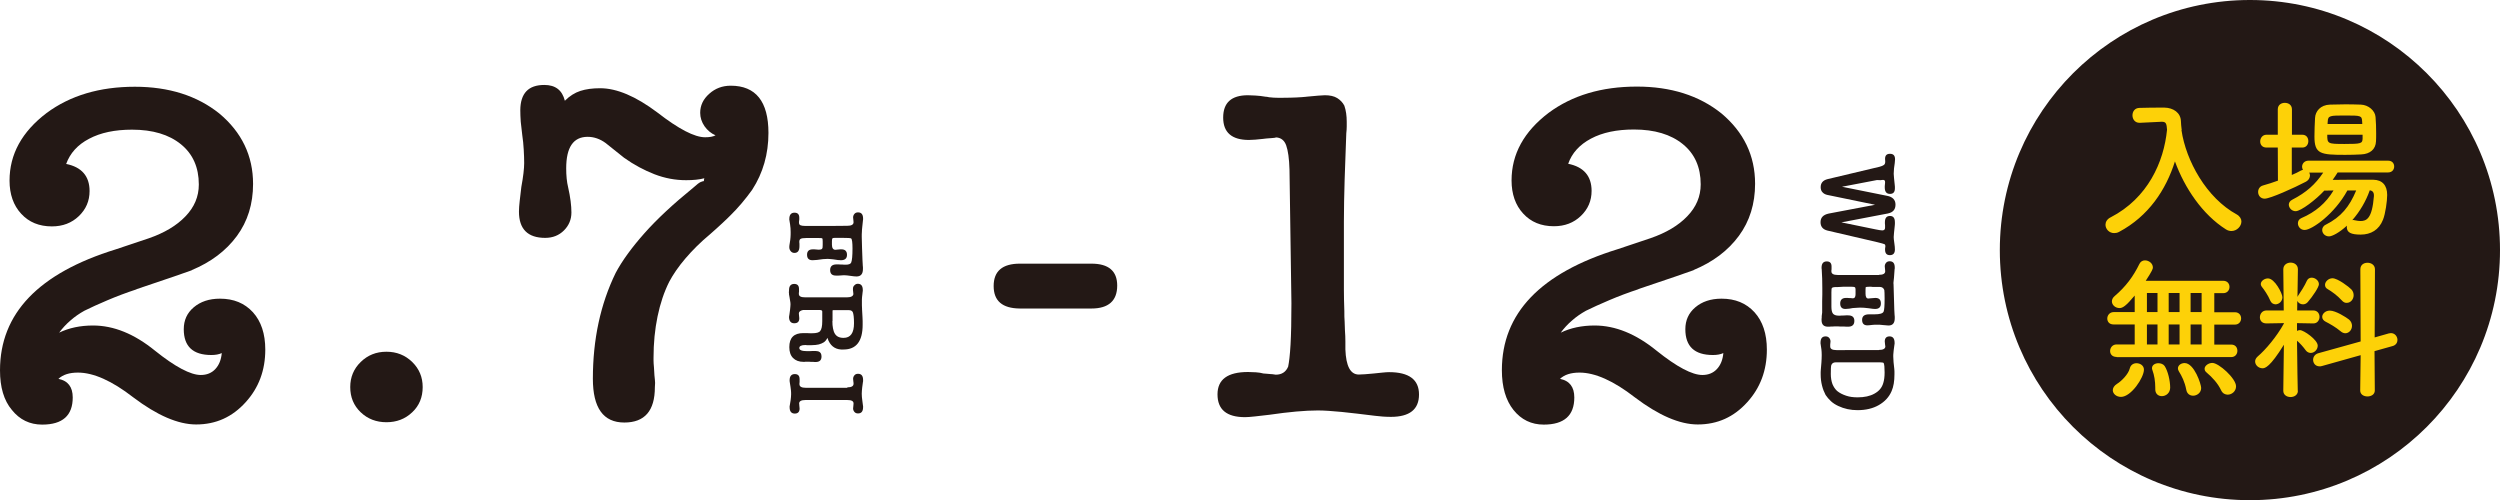 <?xml version="1.0" encoding="utf-8"?>
<!-- Generator: Adobe Illustrator 26.4.1, SVG Export Plug-In . SVG Version: 6.00 Build 0)  -->
<svg version="1.1" id="nittei01" xmlns="http://www.w3.org/2000/svg" xmlns:xlink="http://www.w3.org/1999/xlink" x="0px"
	 y="0px" viewBox="0 0 167.74 33.57" style="enable-background:new 0 0 167.74 33.57;" xml:space="preserve">
<style type="text/css">
	.st0{fill:#231815;}
	.st1{fill:#FDD108;}
</style>
<g>
	<g>
		<circle class="st0" cx="150.96" cy="16.78" r="16.78"/>
		<g>
			<path class="st1" d="M146.37,8.74c0.3,2.04,1.67,4.54,3.71,5.65c0.21,0.12,0.31,0.3,0.31,0.47c0,0.32-0.3,0.64-0.67,0.64
				c-0.11,0-0.25-0.03-0.37-0.11c-1.58-1-2.77-2.78-3.42-4.56c-0.6,1.9-1.76,3.67-3.75,4.73c-0.11,0.06-0.22,0.08-0.33,0.08
				c-0.34,0-0.58-0.28-0.58-0.56c0-0.18,0.1-0.38,0.35-0.5c2.48-1.28,3.57-3.7,3.78-5.88c-0.03-0.39-0.06-0.53-0.34-0.53
				c-0.01,0-0.02,0-0.03,0l-1.45,0.07c-0.01,0-0.02,0-0.03,0c-0.31,0-0.47-0.25-0.47-0.5c0-0.25,0.15-0.5,0.48-0.5
				c0.41-0.01,0.87-0.02,1.33-0.02c0.11,0,0.21,0,0.33,0c0.61,0.01,1.09,0.35,1.11,0.9c0.01,0.18,0.02,0.38,0.05,0.57h0.01
				L146.37,8.74z"/>
			<path class="st1" d="M156.84,11.58c-0.1,0.16-0.21,0.33-0.33,0.49c0.59-0.01,1.33-0.01,1.98-0.01c0.27,0,0.52,0,0.75,0
				c0.6,0.01,0.93,0.37,0.93,1.02c0,0.41-0.12,1.27-0.28,1.66c-0.27,0.69-0.82,1-1.5,1c-0.65,0-0.93-0.14-0.93-0.51
				c0-0.03,0-0.06,0.01-0.09c-0.52,0.48-1,0.72-1.2,0.72c-0.28,0-0.46-0.21-0.46-0.43c0-0.13,0.07-0.28,0.25-0.36
				c1.01-0.51,1.58-1.2,2.03-2.29h-0.59c-0.86,1.58-2.38,2.65-2.87,2.65c-0.28,0-0.45-0.23-0.45-0.45c0-0.14,0.07-0.28,0.24-0.35
				c0.93-0.4,1.64-1,2.15-1.85c-0.21,0-0.43,0.01-0.62,0.01c-0.55,0.6-1.57,1.38-1.92,1.38c-0.27,0-0.46-0.23-0.46-0.44
				c0-0.12,0.07-0.25,0.23-0.33c0.95-0.49,1.54-1.02,2.08-1.82h-0.94c0.03,0.06,0.05,0.12,0.05,0.19c0,0.15-0.08,0.32-0.29,0.43
				c-0.76,0.4-2.38,1.13-2.75,1.13c-0.29,0-0.44-0.23-0.44-0.45c0-0.18,0.1-0.38,0.34-0.44c0.33-0.09,0.66-0.2,0.99-0.32l-0.01-2.22
				h-0.76c-0.29,0-0.42-0.2-0.42-0.41c0-0.22,0.15-0.45,0.42-0.45h0.76v-1.7c0-0.3,0.23-0.44,0.47-0.44c0.25,0,0.48,0.14,0.48,0.44
				v1.7h0.7c0.27,0,0.4,0.21,0.4,0.43c0,0.21-0.13,0.43-0.4,0.43h-0.71v1.84c0.23-0.1,0.43-0.19,0.62-0.3
				c0.05-0.02,0.09-0.04,0.13-0.05c-0.04-0.06-0.06-0.13-0.06-0.2c0-0.2,0.15-0.41,0.43-0.41h5.34c0.28,0,0.41,0.19,0.41,0.39
				c0,0.2-0.13,0.4-0.41,0.4H156.84z M158.44,10.36c-0.34,0.02-0.72,0.03-1.09,0.03c-1.66,0-2.06-0.06-2.06-1.23
				c0-0.4,0.02-0.87,0.04-1.24c0.02-0.45,0.36-0.88,1-0.9c0.35-0.01,0.71-0.02,1.05-0.02c0.36,0,0.71,0.01,1.03,0.02
				c0.51,0.02,0.95,0.41,0.98,0.83c0.03,0.33,0.04,0.73,0.04,1.1c0,0.18,0,0.37-0.01,0.53C159.4,10.02,159.02,10.33,158.44,10.36z
				 M158.51,9.04h-2.36c0,0.6,0.01,0.62,1.16,0.62c1.1,0,1.2-0.03,1.21-0.36V9.04z M158.49,8.15c-0.02-0.39-0.08-0.4-1.12-0.4
				c-1.05,0-1.17,0-1.19,0.41l-0.01,0.16h2.33L158.49,8.15z M157.83,14.77c0.02,0,0.04-0.01,0.07-0.01c0.03,0,0.06,0.01,0.1,0.02
				c0.14,0.03,0.27,0.05,0.38,0.05c0.4,0,0.78-0.15,0.9-1.67c0-0.02,0-0.04,0-0.05c0-0.21-0.1-0.32-0.28-0.34
				C158.75,13.49,158.34,14.19,157.83,14.77z"/>
			<path class="st1" d="M142.02,23.95c-0.3,0-0.44-0.19-0.44-0.4c0-0.21,0.15-0.44,0.44-0.44h1.21v-1.34h-1.41
				c-0.3,0-0.43-0.19-0.43-0.4c0-0.2,0.15-0.43,0.43-0.43h1.41v-1.11c-0.59,0.71-0.81,0.84-1.02,0.84c-0.27,0-0.51-0.2-0.51-0.45
				c0-0.11,0.05-0.24,0.18-0.35c0.75-0.64,1.25-1.31,1.67-2.17c0.08-0.16,0.22-0.23,0.37-0.23c0.26,0,0.53,0.2,0.53,0.48
				c0,0.09-0.05,0.23-0.48,0.89h5.2c0.28,0,0.42,0.2,0.42,0.41c0,0.21-0.14,0.42-0.42,0.42h-0.6v1.28h1.38
				c0.28,0,0.42,0.2,0.42,0.41c0,0.21-0.14,0.42-0.42,0.42h-1.38v1.34h1.13c0.29,0,0.42,0.2,0.42,0.42c0,0.2-0.13,0.42-0.42,0.42
				H142.02z M141.76,26.18c0-0.14,0.08-0.3,0.29-0.43c0.28-0.17,0.75-0.63,0.85-1.03c0.06-0.25,0.26-0.35,0.45-0.35
				c0.25,0,0.5,0.16,0.5,0.43c0,0.54-0.86,1.83-1.54,1.83C142,26.63,141.76,26.42,141.76,26.18z M144.76,19.66h-0.71v1.28h0.71
				V19.66z M144.76,21.77h-0.71v1.34h0.71V21.77z M145.05,26.58c-0.23,0-0.44-0.15-0.44-0.46c0-0.01,0-0.01,0-0.02
				c0-0.03,0-0.06,0-0.09c0-0.43-0.07-0.85-0.19-1.17c-0.02-0.05-0.03-0.1-0.03-0.14c0-0.21,0.21-0.33,0.43-0.33
				c0.16,0,0.33,0.06,0.42,0.19c0.22,0.34,0.37,0.98,0.37,1.46C145.6,26.38,145.32,26.58,145.05,26.58z M146.24,19.66h-0.73v1.28
				h0.73V19.66z M146.24,21.77h-0.73v1.34h0.73V21.77z M147.15,26.55c-0.21,0-0.41-0.12-0.46-0.4c-0.1-0.53-0.3-0.92-0.5-1.24
				c-0.04-0.07-0.06-0.13-0.06-0.19c0-0.21,0.21-0.36,0.45-0.36c0.65,0,1.11,1.43,1.11,1.67C147.69,26.36,147.4,26.55,147.15,26.55z
				 M147.72,19.66h-0.74v1.28h0.74V19.66z M147.72,21.77h-0.74v1.34h0.74V21.77z M149.47,26.48c-0.17,0-0.34-0.08-0.44-0.29
				c-0.22-0.47-0.6-0.88-0.97-1.19c-0.1-0.08-0.14-0.16-0.14-0.26c0-0.2,0.26-0.39,0.52-0.39c0.43,0,1.59,1.04,1.59,1.57
				C150.03,26.26,149.74,26.48,149.47,26.48z"/>
			<path class="st1" d="M154.18,26.22c0,0.28-0.25,0.42-0.49,0.42c-0.25,0-0.49-0.14-0.49-0.42v-0.01l0.04-3.08
				c-0.93,1.51-1.27,1.58-1.43,1.58c-0.27,0-0.5-0.21-0.5-0.46c0-0.11,0.05-0.22,0.17-0.33c0.54-0.46,1.28-1.34,1.76-2.21v-0.03
				l-1.16,0.02h-0.01c-0.31,0-0.44-0.2-0.44-0.41c0-0.22,0.15-0.46,0.45-0.46h1.15l-0.03-2.75v-0.01c0-0.3,0.25-0.45,0.49-0.45
				c0.25,0,0.49,0.15,0.49,0.45v0.01c0,0-0.02,0.85-0.03,1.84c0.01-0.03,0.03-0.06,0.05-0.09c0.16-0.23,0.44-0.67,0.58-0.99
				c0.07-0.15,0.19-0.21,0.33-0.21c0.22,0,0.48,0.19,0.48,0.44c0,0.19-0.41,0.81-0.75,1.2c-0.09,0.1-0.2,0.15-0.32,0.15
				c-0.16,0-0.32-0.09-0.38-0.24l-0.01,0.65h1.08c0.28,0,0.42,0.21,0.42,0.43c0,0.21-0.14,0.44-0.41,0.44h-0.01l-1.09-0.02v0.52
				c0.06-0.03,0.13-0.05,0.2-0.05c0.25,0,1.19,0.65,1.19,1.04c0,0.27-0.23,0.49-0.47,0.49c-0.11,0-0.24-0.05-0.33-0.17
				c-0.18-0.25-0.4-0.49-0.59-0.65c0.01,1.49,0.05,3.34,0.05,3.34V26.22z M152.33,20.18c-0.14-0.35-0.44-0.78-0.55-0.91
				c-0.06-0.07-0.09-0.15-0.09-0.21c0-0.21,0.25-0.38,0.48-0.38c0.46,0,0.97,1.02,0.97,1.26c0,0.29-0.24,0.48-0.47,0.48
				C152.53,20.41,152.4,20.34,152.33,20.18z M158.39,23.83l-2.6,0.73c-0.06,0.02-0.11,0.02-0.16,0.02c-0.27,0-0.43-0.21-0.43-0.44
				c0-0.18,0.11-0.37,0.35-0.44l2.84-0.79l-0.02-4.84c0-0.3,0.23-0.44,0.48-0.44c0.25,0,0.5,0.15,0.5,0.44l-0.02,4.57l0.95-0.27
				c0.05-0.01,0.1-0.02,0.14-0.02c0.27,0,0.44,0.23,0.44,0.46c0,0.17-0.1,0.35-0.33,0.41l-1.21,0.34l0.02,2.64
				c0,0.27-0.25,0.4-0.49,0.4c-0.25,0-0.49-0.13-0.49-0.4L158.39,23.83z M157.05,22.23c-0.33-0.28-0.76-0.52-1-0.64
				c-0.16-0.08-0.24-0.2-0.24-0.33c0-0.2,0.21-0.42,0.51-0.42c0.4,0,1.1,0.45,1.29,0.6c0.14,0.12,0.2,0.28,0.2,0.42
				c0,0.27-0.2,0.5-0.45,0.5C157.27,22.36,157.15,22.32,157.05,22.23z M157.12,20.15c-0.29-0.32-0.68-0.6-0.94-0.75
				c-0.13-0.07-0.18-0.17-0.18-0.29c0-0.21,0.23-0.44,0.5-0.44c0.35,0,1.11,0.58,1.27,0.75c0.11,0.12,0.15,0.26,0.15,0.39
				c0,0.27-0.2,0.51-0.46,0.51C157.35,20.33,157.23,20.28,157.12,20.15z"/>
		</g>
	</g>
	<g>
		<g>
			<g>
				<path class="st0" d="M5.66,20.85C5.32,21.04,5,21.26,4.72,21.51c-0.29,0.25-0.54,0.52-0.75,0.81c0.66-0.32,1.42-0.48,2.27-0.48
					c1.39,0,2.77,0.56,4.16,1.69c1.36,1.09,2.39,1.63,3.07,1.63c0.4,0,0.73-0.13,0.98-0.4c0.25-0.27,0.39-0.62,0.43-1.07
					c-0.19,0.09-0.43,0.13-0.7,0.13c-1.24,0-1.85-0.58-1.85-1.73c0-0.6,0.22-1.09,0.67-1.47c0.45-0.38,1.03-0.58,1.76-0.58
					c0.92,0,1.65,0.3,2.21,0.91c0.55,0.61,0.83,1.44,0.83,2.51c0,1.39-0.44,2.56-1.31,3.52c-0.9,1-2,1.5-3.33,1.5
					c-1.21,0-2.62-0.61-4.22-1.82c-1.43-1.11-2.67-1.66-3.71-1.66c-0.58,0-1.01,0.14-1.31,0.42c0.64,0.13,0.96,0.54,0.96,1.25
					c0,1.21-0.68,1.82-2.05,1.82c-0.83,0-1.51-0.33-2.03-0.98C0.26,26.87,0,25.98,0,24.85c0-3.82,2.59-6.52,7.77-8.12l2.21-0.74
					c1.04-0.36,1.87-0.85,2.46-1.47c0.6-0.62,0.9-1.33,0.9-2.14c0-1.15-0.4-2.05-1.2-2.7c-0.8-0.65-1.89-0.98-3.28-0.98
					c-1.15,0-2.11,0.2-2.88,0.61C5.21,9.71,4.7,10.28,4.44,11c1.04,0.21,1.57,0.82,1.57,1.82c0,0.66-0.24,1.22-0.72,1.68
					c-0.48,0.46-1.08,0.69-1.81,0.69c-0.85,0-1.54-0.28-2.06-0.85c-0.52-0.56-0.78-1.31-0.78-2.22c0-1.77,0.83-3.28,2.49-4.54
					c1.58-1.17,3.55-1.76,5.92-1.76c2.28,0,4.17,0.6,5.66,1.79c1.51,1.26,2.27,2.84,2.27,4.73c0,1.34-0.36,2.51-1.09,3.5
					c-0.73,0.99-1.74,1.75-3.04,2.29h0.03c-0.17,0.06-0.57,0.2-1.2,0.42c-0.63,0.21-1.48,0.5-2.54,0.86h0.03
					c-0.7,0.23-1.36,0.48-1.97,0.74C6.6,20.4,6.09,20.64,5.66,20.85z"/>
				<path class="st0" d="M25.93,28.33c-0.68,0-1.26-0.22-1.73-0.67c-0.47-0.45-0.7-1.01-0.7-1.69c0-0.66,0.23-1.22,0.7-1.68
					c0.47-0.46,1.04-0.69,1.73-0.69c0.68,0,1.26,0.23,1.73,0.69c0.47,0.46,0.7,1.02,0.7,1.68c0,0.68-0.23,1.25-0.7,1.69
					C27.19,28.11,26.61,28.33,25.93,28.33z"/>
				<path class="st0" d="M36.52,5.7c0.75,0,1.2,0.35,1.38,1.06c0.32-0.32,0.67-0.54,1.04-0.66c0.37-0.12,0.81-0.18,1.33-0.18
					c1.11,0,2.39,0.54,3.84,1.63c1.43,1.11,2.49,1.66,3.2,1.66c0.3,0,0.53-0.04,0.7-0.13c-0.3-0.13-0.54-0.33-0.74-0.61
					c-0.19-0.28-0.29-0.58-0.29-0.9c0-0.49,0.2-0.92,0.61-1.28c0.4-0.36,0.88-0.54,1.44-0.54c1.68,0,2.53,1.06,2.53,3.17
					c0,1.41-0.36,2.68-1.09,3.81c-0.21,0.3-0.45,0.6-0.7,0.9c-0.26,0.3-0.5,0.57-0.74,0.8c-0.13,0.13-0.31,0.31-0.56,0.54
					c-0.25,0.23-0.52,0.48-0.82,0.74c-0.64,0.53-1.19,1.08-1.66,1.63c-0.47,0.55-0.83,1.08-1.09,1.57c-0.34,0.68-0.6,1.45-0.78,2.32
					s-0.27,1.79-0.27,2.77c0,0.02,0,0.09,0,0.19c0,0.11,0.01,0.27,0.03,0.48c0.02,0.41,0.04,0.67,0.06,0.8
					c0.02,0.13,0.02,0.3,0,0.51c0,1.58-0.68,2.37-2.05,2.37c-1.41,0-2.11-0.98-2.11-2.94c0-2.64,0.51-5.01,1.53-7.1
					c0.43-0.81,1.07-1.69,1.92-2.65s1.95-1.98,3.29-3.07c0.23-0.21,0.4-0.34,0.5-0.38c0.1-0.04,0.17-0.06,0.21-0.06v-0.03
					c0-0.04,0.01-0.1,0.03-0.16c-0.34,0.09-0.75,0.13-1.22,0.13c-0.73,0-1.43-0.13-2.13-0.4c-0.69-0.27-1.37-0.63-2.03-1.1
					L40.64,9.6c-0.38-0.28-0.79-0.42-1.21-0.42c-0.96,0-1.44,0.7-1.44,2.11c0,0.49,0.04,0.92,0.13,1.28
					c0.15,0.66,0.22,1.23,0.22,1.69c0,0.47-0.17,0.87-0.5,1.2c-0.33,0.33-0.75,0.5-1.26,0.5c-1.17,0-1.76-0.59-1.76-1.76
					c0-0.21,0.02-0.45,0.05-0.72c0.03-0.27,0.07-0.58,0.11-0.94c0.13-0.7,0.19-1.24,0.19-1.6c0-0.26-0.01-0.55-0.03-0.9
					c-0.02-0.34-0.05-0.67-0.1-0.99c-0.04-0.3-0.07-0.59-0.1-0.88c-0.02-0.29-0.03-0.55-0.03-0.78C34.92,6.26,35.45,5.7,36.52,5.7z"
					/>
				<path class="st0" d="M66.67,19.19c0-1,0.59-1.5,1.76-1.5h4.8c1.15,0,1.73,0.49,1.73,1.47c0,1.02-0.58,1.54-1.73,1.54h-4.8
					C67.25,20.69,66.67,20.19,66.67,19.19z"/>
				<path class="st0" d="M86.52,11.39c-0.02-0.75-0.1-1.29-0.22-1.63s-0.35-0.52-0.67-0.54c-0.04,0.02-0.17,0.04-0.37,0.05
					s-0.38,0.03-0.53,0.05c-0.17,0.02-0.34,0.04-0.51,0.05c-0.17,0.01-0.31,0.02-0.42,0.02c-1.15,0-1.73-0.5-1.73-1.5
					c0-1,0.55-1.5,1.66-1.5c0.11,0,0.27,0.01,0.5,0.02c0.22,0.01,0.45,0.04,0.69,0.08c0.06,0,0.12,0.01,0.16,0.02
					c0.04,0.01,0.08,0.02,0.13,0.02c0.17,0.02,0.34,0.03,0.5,0.03c0.16,0,0.29,0,0.4,0c0.32,0,0.61-0.01,0.86-0.02
					c0.26-0.01,0.49-0.03,0.7-0.05h-0.03c0.66-0.06,1.08-0.1,1.25-0.1c0.34,0,0.62,0.06,0.83,0.19c0.21,0.13,0.37,0.3,0.48,0.51
					c0.11,0.32,0.16,0.68,0.16,1.09c0,0.04,0,0.14,0,0.29c0,0.15-0.01,0.31-0.03,0.48c-0.04,1.04-0.08,2.07-0.11,3.09
					c-0.03,1.01-0.05,1.96-0.05,2.83v3.45c0,0.34,0,0.71,0,1.12c0,0.41,0.01,0.88,0.03,1.44c0,0.26,0,0.49,0.02,0.7
					c0.01,0.21,0.02,0.41,0.02,0.58c0.02,0.26,0.03,0.51,0.03,0.75c0,0.25,0,0.42,0,0.53c0.04,1.13,0.34,1.69,0.9,1.69
					c0.11,0,0.25-0.01,0.42-0.02c0.17-0.01,0.36-0.03,0.58-0.05c0.19-0.02,0.38-0.04,0.58-0.06c0.19-0.02,0.34-0.03,0.45-0.03
					c1.34,0,2.01,0.5,2.01,1.5c0,1-0.63,1.5-1.89,1.5c-0.19,0-0.37-0.01-0.54-0.02s-0.34-0.03-0.51-0.05
					c-0.85-0.11-1.6-0.19-2.24-0.26c-0.64-0.06-1.17-0.1-1.6-0.1c-0.87,0-1.96,0.1-3.26,0.29c-0.36,0.04-0.68,0.08-0.96,0.11
					c-0.28,0.03-0.5,0.05-0.67,0.05c-1.24,0-1.85-0.51-1.85-1.53c0-1,0.68-1.5,2.05-1.5c0.17,0,0.35,0.01,0.53,0.02
					c0.18,0.01,0.35,0.04,0.5,0.08c0.08,0,0.17,0.01,0.26,0.02c0.08,0.01,0.16,0.02,0.22,0.02c0.08,0,0.15,0.01,0.21,0.02
					c0.05,0.01,0.1,0.02,0.14,0.02c0.4,0,0.68-0.18,0.83-0.54c0.06-0.28,0.12-0.77,0.16-1.47c0.04-0.7,0.06-1.63,0.06-2.78
					L86.52,11.39z"/>
				<path class="st0" d="M106.41,20.85c-0.34,0.19-0.66,0.41-0.94,0.66c-0.29,0.25-0.54,0.52-0.75,0.81
					c0.66-0.32,1.42-0.48,2.27-0.48c1.39,0,2.77,0.56,4.16,1.69c1.36,1.09,2.39,1.63,3.07,1.63c0.4,0,0.73-0.13,0.98-0.4
					c0.25-0.27,0.39-0.62,0.43-1.07c-0.19,0.09-0.43,0.13-0.7,0.13c-1.24,0-1.85-0.58-1.85-1.73c0-0.6,0.22-1.09,0.67-1.47
					c0.45-0.38,1.03-0.58,1.76-0.58c0.92,0,1.65,0.3,2.21,0.91c0.55,0.61,0.83,1.44,0.83,2.51c0,1.39-0.44,2.56-1.31,3.52
					c-0.9,1-2,1.5-3.33,1.5c-1.21,0-2.62-0.61-4.22-1.82c-1.43-1.11-2.67-1.66-3.71-1.66c-0.58,0-1.01,0.14-1.31,0.42
					c0.64,0.13,0.96,0.54,0.96,1.25c0,1.21-0.68,1.82-2.05,1.82c-0.83,0-1.51-0.33-2.03-0.98c-0.52-0.65-0.78-1.54-0.78-2.67
					c0-3.82,2.59-6.52,7.77-8.12l2.21-0.74c1.04-0.36,1.87-0.85,2.46-1.47c0.6-0.62,0.9-1.33,0.9-2.14c0-1.15-0.4-2.05-1.2-2.7
					c-0.8-0.65-1.89-0.98-3.28-0.98c-1.15,0-2.11,0.2-2.88,0.61c-0.77,0.41-1.28,0.97-1.53,1.69c1.04,0.21,1.57,0.82,1.57,1.82
					c0,0.66-0.24,1.22-0.72,1.68c-0.48,0.46-1.08,0.69-1.81,0.69c-0.85,0-1.54-0.28-2.06-0.85c-0.52-0.56-0.78-1.31-0.78-2.22
					c0-1.77,0.83-3.28,2.49-4.54c1.58-1.17,3.55-1.76,5.92-1.76c2.28,0,4.17,0.6,5.66,1.79c1.51,1.26,2.27,2.84,2.27,4.73
					c0,1.34-0.36,2.51-1.09,3.5c-0.73,0.99-1.74,1.75-3.04,2.29h0.03c-0.17,0.06-0.57,0.2-1.2,0.42c-0.63,0.21-1.48,0.5-2.54,0.86
					h0.03c-0.7,0.23-1.36,0.48-1.97,0.74C107.36,20.4,106.84,20.64,106.41,20.85z"/>
			</g>
		</g>
		<g>
			<path class="st0" d="M55.15,15.16h0.58l1.12-0.01c0.28,0,0.42-0.08,0.42-0.24c0-0.03,0-0.07-0.01-0.12
				c-0.01-0.08-0.02-0.15-0.02-0.2c0-0.09,0.03-0.17,0.09-0.24s0.14-0.1,0.24-0.1c0.23,0,0.34,0.14,0.34,0.42c0,0.01,0,0.03,0,0.05
				s0,0.04-0.01,0.07l-0.05,0.48c-0.01,0.09-0.02,0.19-0.02,0.29c-0.01,0.1-0.01,0.21-0.01,0.32c0,0.12,0.01,0.38,0.02,0.77
				l0.03,0.82v-0.01l0.02,0.37c0,0.02,0.01,0.06,0.01,0.1s0,0.08,0,0.12c0,0.33-0.14,0.5-0.43,0.5c-0.05,0-0.1,0-0.17-0.01
				c-0.06-0.01-0.14-0.02-0.23-0.03s-0.16-0.02-0.23-0.03c-0.06-0.01-0.11-0.01-0.15-0.01c-0.04,0-0.08,0-0.12,0
				s-0.09,0.01-0.14,0.01c-0.05,0-0.11,0.01-0.17,0.01c-0.06,0-0.11,0-0.17,0c-0.26,0-0.39-0.12-0.39-0.37
				c0-0.25,0.14-0.38,0.43-0.38c0.03,0,0.08,0,0.13,0s0.11,0,0.18,0.01c0.01,0,0.03,0,0.05,0s0.03,0,0.04,0
				c0.04,0,0.08,0.01,0.12,0.01s0.07,0,0.09,0c0.21,0,0.33-0.05,0.37-0.14c0.06-0.14,0.09-0.46,0.09-0.95
				c0-0.39-0.03-0.62-0.09-0.67c-0.04-0.03-0.23-0.04-0.58-0.04h-0.52c-0.08,0-0.14,0.01-0.16,0.04c-0.02,0.02-0.03,0.09-0.03,0.19
				v0.23c0,0.22,0.08,0.34,0.23,0.34c0.03,0,0.06,0,0.1-0.01c0.04,0,0.07-0.01,0.11-0.01c0.04,0,0.08-0.01,0.11-0.01
				c0.04,0,0.07,0,0.09,0c0.24,0,0.37,0.12,0.37,0.37c0,0.24-0.14,0.36-0.41,0.36c-0.01,0-0.02,0-0.04,0s-0.04,0-0.05-0.01
				c-0.01,0-0.02,0-0.04,0s-0.03,0-0.05,0L55.9,17.4c-0.08-0.01-0.15-0.02-0.21-0.02s-0.11-0.01-0.15-0.01
				c-0.19,0-0.42,0.02-0.72,0.07c-0.1,0.01-0.2,0.02-0.3,0.02c-0.25,0-0.37-0.12-0.37-0.37c0-0.24,0.13-0.36,0.39-0.36
				c0.02,0,0.06,0,0.1,0s0.08,0,0.12,0.01s0.08,0.01,0.12,0.01c0.03,0,0.06,0,0.09,0c0.11,0,0.18-0.03,0.2-0.08
				c0.02-0.02,0.03-0.1,0.03-0.24v-0.22c0-0.13-0.01-0.2-0.03-0.22c-0.01-0.01-0.09-0.02-0.24-0.02H54.1
				c-0.19,0-0.31,0.02-0.37,0.05c-0.06,0.03-0.1,0.09-0.1,0.19c0,0.01,0,0.03,0,0.05s0,0.05,0.01,0.09c0,0.03,0,0.07,0,0.1
				s0,0.05,0,0.07c0,0.3-0.11,0.45-0.34,0.45c-0.1,0-0.18-0.04-0.24-0.11c-0.06-0.07-0.1-0.16-0.1-0.26c0-0.05,0-0.11,0.01-0.16
				s0.02-0.12,0.03-0.19c0.02-0.1,0.03-0.21,0.04-0.33c0.01-0.11,0.01-0.23,0.01-0.35c0-0.16-0.01-0.34-0.04-0.53l-0.04-0.24
				c0-0.02,0-0.04-0.01-0.05v-0.05c0-0.29,0.12-0.43,0.35-0.43c0.21,0,0.32,0.11,0.32,0.34c0,0,0,0.01,0,0.02s0,0.02,0,0.04
				s0,0.03,0,0.05s0,0.05-0.01,0.08c0,0.02-0.01,0.05-0.01,0.07s0,0.05,0,0.07c0,0.08,0.03,0.14,0.09,0.17
				c0.06,0.03,0.17,0.05,0.33,0.05L55.15,15.16z"/>
			<path class="st0" d="M55.6,22.88c-0.02-0.03-0.03-0.07-0.04-0.1c-0.01-0.03-0.02-0.07-0.04-0.11c-0.03,0.06-0.07,0.12-0.11,0.17
				c-0.04,0.05-0.08,0.09-0.14,0.13c-0.09,0.06-0.2,0.1-0.33,0.14c-0.13,0.03-0.3,0.05-0.49,0.05h-0.33
				c-0.01-0.01-0.04-0.01-0.08-0.01c-0.27,0-0.41,0.07-0.41,0.2c0,0.14,0.17,0.21,0.51,0.21h0.2l0.18-0.01h0.1
				c0.07,0,0.14,0,0.19,0.01s0.1,0.01,0.13,0.03c0.12,0.05,0.18,0.16,0.18,0.33c0,0.25-0.13,0.37-0.4,0.37c0,0-0.02,0-0.05,0
				s-0.07,0-0.11-0.01c-0.02,0-0.05,0-0.08,0s-0.05,0-0.07,0c-0.05-0.01-0.09-0.01-0.12-0.01s-0.05,0-0.07,0h-0.18
				c-0.02,0-0.04,0.01-0.06,0.01s-0.04,0-0.06,0c-0.31,0-0.54-0.09-0.71-0.26c-0.17-0.17-0.25-0.42-0.25-0.73
				c0-0.63,0.31-0.94,0.94-0.94h0.21l0.23,0.01h0.15c0.29,0,0.47-0.05,0.54-0.15c0.09-0.1,0.14-0.32,0.14-0.66v-0.65
				c0-0.07-0.06-0.1-0.18-0.1h-0.54c-0.17,0-0.3,0-0.4,0c-0.1,0-0.15,0-0.18,0h0.01c-0.19,0.04-0.28,0.12-0.28,0.23
				c0,0.04,0,0.08,0.01,0.12c0.01,0.08,0.02,0.15,0.02,0.2c0,0.23-0.11,0.34-0.34,0.34c-0.23,0-0.35-0.15-0.35-0.44
				c0-0.01,0.01-0.02,0.01-0.03c0-0.03,0-0.05,0.01-0.07l0.05-0.37c0.01-0.08,0.02-0.15,0.02-0.2s0.01-0.11,0.01-0.17
				c0-0.03,0-0.07-0.01-0.13c-0.01-0.06-0.02-0.11-0.03-0.18c-0.01-0.06-0.02-0.12-0.03-0.18s-0.02-0.11-0.03-0.16
				c0-0.05,0-0.1-0.01-0.13c0-0.03,0-0.09,0.01-0.16c0-0.28,0.12-0.42,0.35-0.42c0.21,0,0.32,0.11,0.32,0.34c0,0,0,0.01,0,0.02
				s0,0.02,0,0.04c0,0.01,0,0.03,0,0.06c0,0.02,0,0.05,0,0.07c0,0.02-0.01,0.05-0.01,0.07s0,0.05,0,0.07c0,0.16,0.14,0.23,0.42,0.23
				h2.81c0.27,0,0.42-0.08,0.43-0.23c0,0-0.01-0.02-0.01-0.07c0-0.04-0.01-0.08-0.01-0.1c0-0.03-0.01-0.06-0.01-0.09
				c0-0.03,0-0.06,0-0.09c0-0.09,0.03-0.17,0.1-0.23c0.07-0.07,0.14-0.1,0.22-0.1c0.23,0,0.34,0.14,0.34,0.43c0,0.01,0,0.03,0,0.05
				s0,0.04-0.01,0.06c0,0.06-0.01,0.12-0.02,0.18s-0.01,0.12-0.02,0.17c0,0.05-0.01,0.1-0.01,0.16c0,0.06,0,0.12,0,0.19
				s0,0.14,0,0.21c0,0.07,0.01,0.15,0.01,0.23v0.04l0.03,0.53c0,0.09,0.01,0.17,0.01,0.26s0,0.16,0,0.24c0,1.11-0.43,1.66-1.28,1.66
				C56.13,23.48,55.79,23.28,55.6,22.88z M55.85,21.54c0,0.19,0.01,0.35,0.04,0.49s0.06,0.25,0.12,0.35
				c0.11,0.19,0.3,0.29,0.59,0.29c0.47,0,0.7-0.33,0.7-0.98c0-0.37-0.03-0.62-0.08-0.74c-0.04-0.09-0.13-0.14-0.26-0.14
				c-0.03,0-0.07,0-0.11,0s-0.07,0-0.1,0h-0.81c-0.04,0-0.06,0-0.07,0.01s-0.01,0.03-0.01,0.07V21.54z"/>
			<path class="st0" d="M56.85,25.99c0.28,0,0.42-0.08,0.42-0.24c0-0.04,0-0.09-0.01-0.12c-0.01-0.08-0.02-0.15-0.02-0.21
				c0-0.09,0.03-0.17,0.09-0.24s0.14-0.1,0.24-0.1c0.23,0,0.34,0.14,0.34,0.42c0,0.01,0,0.03,0,0.06c0,0.02,0,0.05-0.01,0.07
				l-0.05,0.37c-0.01,0.07-0.02,0.14-0.02,0.21c-0.01,0.07-0.01,0.14-0.01,0.21c0,0.06,0,0.14,0.01,0.22
				c0.01,0.08,0.02,0.16,0.03,0.25l0.04,0.31c0,0.02,0.01,0.04,0.01,0.06s0,0.04,0,0.05c0,0.29-0.11,0.43-0.34,0.43
				c-0.1,0-0.18-0.03-0.24-0.1c-0.06-0.07-0.09-0.15-0.09-0.23c0-0.07,0.01-0.14,0.02-0.21c0.01-0.05,0.01-0.09,0.01-0.13
				c0-0.16-0.14-0.23-0.42-0.23h-2.81c-0.28,0-0.42,0.08-0.42,0.23c0,0.01,0,0.02,0,0.03s0,0.03,0.01,0.06v0.05v-0.01
				c0.01,0.09,0.02,0.16,0.02,0.21c0,0.22-0.11,0.34-0.32,0.34c-0.23,0-0.35-0.14-0.35-0.43v-0.07c0-0.01,0.01-0.02,0.01-0.04
				l0.06-0.37c0.01-0.06,0.02-0.13,0.02-0.19c0-0.06,0.01-0.12,0.01-0.18c0-0.1,0-0.19-0.01-0.27c-0.01-0.08-0.02-0.16-0.03-0.24
				l-0.05-0.32c0-0.02,0-0.04-0.01-0.05v-0.07c0-0.28,0.12-0.42,0.35-0.42c0.21,0,0.32,0.11,0.32,0.34c0,0,0,0.01,0,0.02
				s0,0.02,0,0.04s0,0.03,0,0.06s0,0.05,0,0.08c0,0.02-0.01,0.05-0.01,0.07s0,0.04,0,0.07c0,0.16,0.14,0.24,0.42,0.24H56.85z"/>
		</g>
		<g>
			<path class="st0" d="M125.94,12.08l-2.35,0.45l3.03,0.61c0.37,0.07,0.56,0.27,0.56,0.59c0,0.33-0.17,0.52-0.5,0.59h0.01
				c-0.31,0.06-0.59,0.11-0.84,0.16s-0.49,0.09-0.73,0.14c-0.24,0.05-0.48,0.09-0.73,0.14s-0.53,0.1-0.84,0.16l2.29,0.47
				c0.2,0.04,0.36,0.07,0.45,0.07c0.13,0,0.19-0.06,0.19-0.18c0-0.02,0-0.05,0-0.08c0-0.03,0-0.06,0-0.09
				c0-0.03-0.01-0.07-0.01-0.11s0-0.07,0-0.09c0-0.28,0.11-0.42,0.34-0.42c0.22,0,0.33,0.14,0.33,0.42c0,0.04,0,0.08,0,0.12
				s-0.01,0.08-0.01,0.12c-0.02,0.19-0.04,0.35-0.05,0.48c-0.01,0.12-0.02,0.21-0.02,0.27c0,0.08,0.01,0.21,0.04,0.4
				c0.03,0.19,0.04,0.34,0.04,0.44c0,0.25-0.11,0.38-0.34,0.38c-0.21,0-0.32-0.12-0.32-0.37c0-0.01,0-0.04,0-0.06
				c0-0.03,0-0.05,0.01-0.08s0.01-0.05,0.01-0.07c0-0.02,0-0.03,0-0.04c0-0.05-0.02-0.1-0.07-0.12c-0.03-0.01-0.08-0.03-0.16-0.05
				s-0.18-0.05-0.31-0.08l-3.35-0.78c-0.31-0.08-0.46-0.27-0.46-0.56c0-0.31,0.18-0.5,0.55-0.58l3.11-0.59l-3.2-0.66
				c-0.14-0.03-0.25-0.09-0.33-0.18c-0.08-0.08-0.12-0.2-0.12-0.34c0-0.28,0.15-0.46,0.46-0.54l3.49-0.83
				c0.13-0.03,0.23-0.08,0.29-0.12s0.09-0.12,0.09-0.21v-0.05l-0.01-0.15c0-0.23,0.11-0.34,0.33-0.34c0.23,0,0.34,0.12,0.34,0.37
				c0,0.08-0.01,0.16-0.02,0.25c-0.04,0.25-0.07,0.49-0.07,0.72c0,0.05,0.01,0.14,0.02,0.27c0.01,0.12,0.03,0.29,0.05,0.49
				c0,0.04,0.01,0.08,0.01,0.11c0,0.03,0,0.07,0,0.11c0,0.25-0.11,0.37-0.33,0.37c-0.23,0-0.35-0.14-0.35-0.43c0-0.02,0-0.05,0-0.09
				s0.01-0.07,0.01-0.11s0.01-0.08,0.01-0.11c0-0.03,0-0.06,0-0.07c0-0.09-0.05-0.13-0.14-0.13c-0.04,0-0.1,0.01-0.18,0.02
				L125.94,12.08z"/>
			<path class="st0" d="M126.07,18.44c0.28,0,0.42-0.08,0.42-0.24c0-0.03,0-0.08-0.01-0.12c-0.01-0.07-0.02-0.14-0.02-0.21
				c0-0.09,0.03-0.17,0.09-0.24s0.14-0.1,0.24-0.1c0.23,0,0.34,0.14,0.34,0.42c0,0,0,0.02,0,0.04s0,0.05-0.01,0.07l-0.04,0.56
				c-0.01,0.13-0.02,0.22-0.03,0.28s-0.01,0.13,0,0.19l0.05,1.7c0,0.02,0.01,0.14,0.02,0.36v-0.01c0,0.04,0.01,0.08,0.01,0.11
				s0,0.07,0,0.1c0,0.33-0.14,0.49-0.42,0.49c-0.01,0-0.05,0-0.12-0.01c-0.07,0-0.15-0.01-0.24-0.02c-0.07-0.01-0.14-0.02-0.21-0.02
				c-0.07,0-0.14,0-0.19,0c-0.08,0-0.15,0-0.2,0c-0.06,0-0.1,0.01-0.13,0.01c-0.07,0.01-0.13,0.02-0.18,0.02
				c-0.05,0-0.1,0.01-0.14,0.01c-0.24,0-0.36-0.12-0.36-0.37s0.16-0.37,0.47-0.37h0.37c0.35,0,0.55-0.06,0.6-0.18v0.01
				c0.05-0.12,0.07-0.42,0.07-0.9c0-0.3-0.01-0.49-0.02-0.56c-0.05-0.14-0.16-0.21-0.32-0.21h-0.48c-0.03,0-0.06-0.01-0.08-0.01
				s-0.04,0-0.05,0h-0.09c-0.13,0-0.21,0.01-0.23,0.03c-0.01,0.05-0.01,0.1-0.01,0.15v0.29c0,0.21,0.06,0.32,0.19,0.32
				c0.01,0,0.04-0.01,0.09-0.01c0.05,0,0.09-0.01,0.12-0.01h-0.01c0.09-0.01,0.18-0.02,0.27-0.02c0.25,0,0.37,0.12,0.37,0.37
				s-0.13,0.37-0.39,0.37c-0.02,0-0.08,0-0.15-0.01c-0.08-0.01-0.18-0.02-0.3-0.04c-0.21-0.03-0.4-0.04-0.56-0.04
				c-0.04,0-0.11,0-0.19,0.01c-0.09,0-0.18,0.01-0.3,0.02l-0.23,0.04c-0.1,0.01-0.19,0.02-0.26,0.02c-0.23,0-0.35-0.12-0.35-0.37
				c0-0.24,0.13-0.37,0.39-0.37c0.02,0,0.06,0,0.1,0c0.04,0,0.09,0.01,0.12,0.01c0.02,0,0.05,0,0.08,0c0.03,0,0.06,0,0.09,0.01
				c0.03,0,0.05,0,0.06,0.01s0.01,0-0.01,0c0.14,0,0.2-0.09,0.2-0.28v-0.32c0-0.08-0.02-0.13-0.05-0.15s-0.11-0.03-0.22-0.03h-0.44
				c-0.04,0-0.08,0-0.13,0s-0.1,0-0.16,0.01c-0.08,0-0.14,0.01-0.19,0.01s-0.09,0-0.11,0c-0.17,0-0.27,0.03-0.29,0.07
				c-0.02,0.02-0.03,0.12-0.03,0.29v0.96c0,0.23,0.04,0.39,0.11,0.47c0.07,0.08,0.2,0.13,0.38,0.13c0.02,0,0.05,0,0.09,0
				c0.03,0,0.07,0,0.12-0.01c0.01,0,0.03,0,0.05,0s0.03,0,0.05,0c0.06-0.01,0.12-0.01,0.18-0.01s0.11,0,0.14,0
				c0.28,0,0.42,0.12,0.42,0.37c0,0.26-0.14,0.39-0.42,0.39c-0.03,0-0.07,0-0.11,0s-0.09,0-0.15-0.01c-0.01,0-0.04,0-0.06,0
				s-0.05,0-0.07,0c-0.02,0-0.05,0-0.07,0s-0.05,0-0.07,0c-0.05,0-0.1-0.01-0.14-0.01s-0.07,0-0.1,0s-0.07,0-0.12,0
				s-0.11,0-0.18,0.01c-0.02,0-0.04,0-0.05,0c-0.01,0-0.02,0-0.03,0c-0.04,0-0.08,0.01-0.11,0.01c-0.04,0-0.07,0-0.09,0
				c-0.29,0-0.43-0.15-0.43-0.44c0-0.02,0-0.05,0-0.08c0-0.03,0-0.06,0.01-0.09c0-0.01,0-0.03,0-0.05c0-0.02,0-0.03,0-0.05
				c0.01-0.09,0.02-0.17,0.03-0.24c0-0.07,0-0.15,0-0.22s0-0.16,0-0.24c0-0.09,0-0.19,0-0.3c0-0.17,0.01-0.32,0.01-0.46
				c0-0.14,0-0.28,0-0.4c0-0.44-0.01-0.87-0.04-1.29c0-0.02,0-0.03-0.01-0.04v-0.06c0-0.28,0.12-0.42,0.35-0.42
				c0.21,0,0.32,0.11,0.32,0.34c0,0,0,0.01,0,0.02s0,0.02,0,0.04c0,0.01,0,0.03,0,0.06s0,0.05,0,0.07c0,0.02-0.01,0.05-0.01,0.07
				s0,0.05,0,0.07c0,0.16,0.14,0.24,0.42,0.24H126.07z"/>
			<path class="st0" d="M126.07,23.48c0.28,0,0.42-0.08,0.43-0.23c0-0.01-0.01-0.03-0.01-0.06s0-0.05-0.01-0.08v0.01
				c-0.01-0.09-0.02-0.16-0.02-0.21c0-0.22,0.11-0.34,0.32-0.34c0.23,0,0.34,0.15,0.34,0.44c0,0.01,0,0.03,0,0.05s0,0.04-0.01,0.06
				l-0.05,0.37c-0.01,0.07-0.02,0.14-0.02,0.21c-0.01,0.07-0.01,0.15-0.01,0.22c0,0.12,0.01,0.25,0.02,0.38l0.05,0.46
				c0,0.04,0.01,0.1,0.01,0.16c0,0.06,0,0.13,0,0.2c0,0.45-0.06,0.82-0.19,1.12c-0.17,0.4-0.46,0.71-0.86,0.94s-0.88,0.34-1.43,0.34
				c-0.46,0-0.89-0.09-1.29-0.28c-0.19-0.09-0.35-0.19-0.49-0.32c-0.14-0.13-0.26-0.27-0.36-0.42c-0.1-0.19-0.18-0.39-0.24-0.63
				s-0.09-0.48-0.09-0.75c0-0.05,0-0.11,0-0.16s0.01-0.11,0.01-0.16l0.04-0.48c0.01-0.16,0.02-0.33,0.02-0.5
				c0-0.15-0.01-0.27-0.02-0.37l-0.05-0.34c0-0.02,0-0.04-0.01-0.05v-0.07c0-0.28,0.11-0.42,0.34-0.42c0.1,0,0.18,0.03,0.24,0.1
				c0.06,0.07,0.09,0.15,0.09,0.24c0,0.06-0.01,0.13-0.02,0.21c0,0.02,0,0.04,0,0.06s0,0.04,0,0.07c0,0.16,0.14,0.24,0.42,0.24
				H126.07z M123.17,24.31c-0.17,0-0.27,0.08-0.31,0.23c-0.01,0.05-0.02,0.24-0.02,0.56c0,0.25,0.04,0.48,0.11,0.67
				c0.08,0.19,0.18,0.34,0.31,0.46c0.17,0.14,0.37,0.24,0.61,0.32c0.23,0.08,0.49,0.11,0.77,0.11c0.45,0,0.83-0.08,1.13-0.25
				c0.31-0.17,0.5-0.4,0.59-0.71c0.06-0.19,0.09-0.43,0.09-0.71c0-0.34-0.02-0.54-0.06-0.62h0.01c-0.02-0.04-0.11-0.06-0.27-0.06
				H123.17z"/>
		</g>
	</g>
</g>
</svg>
